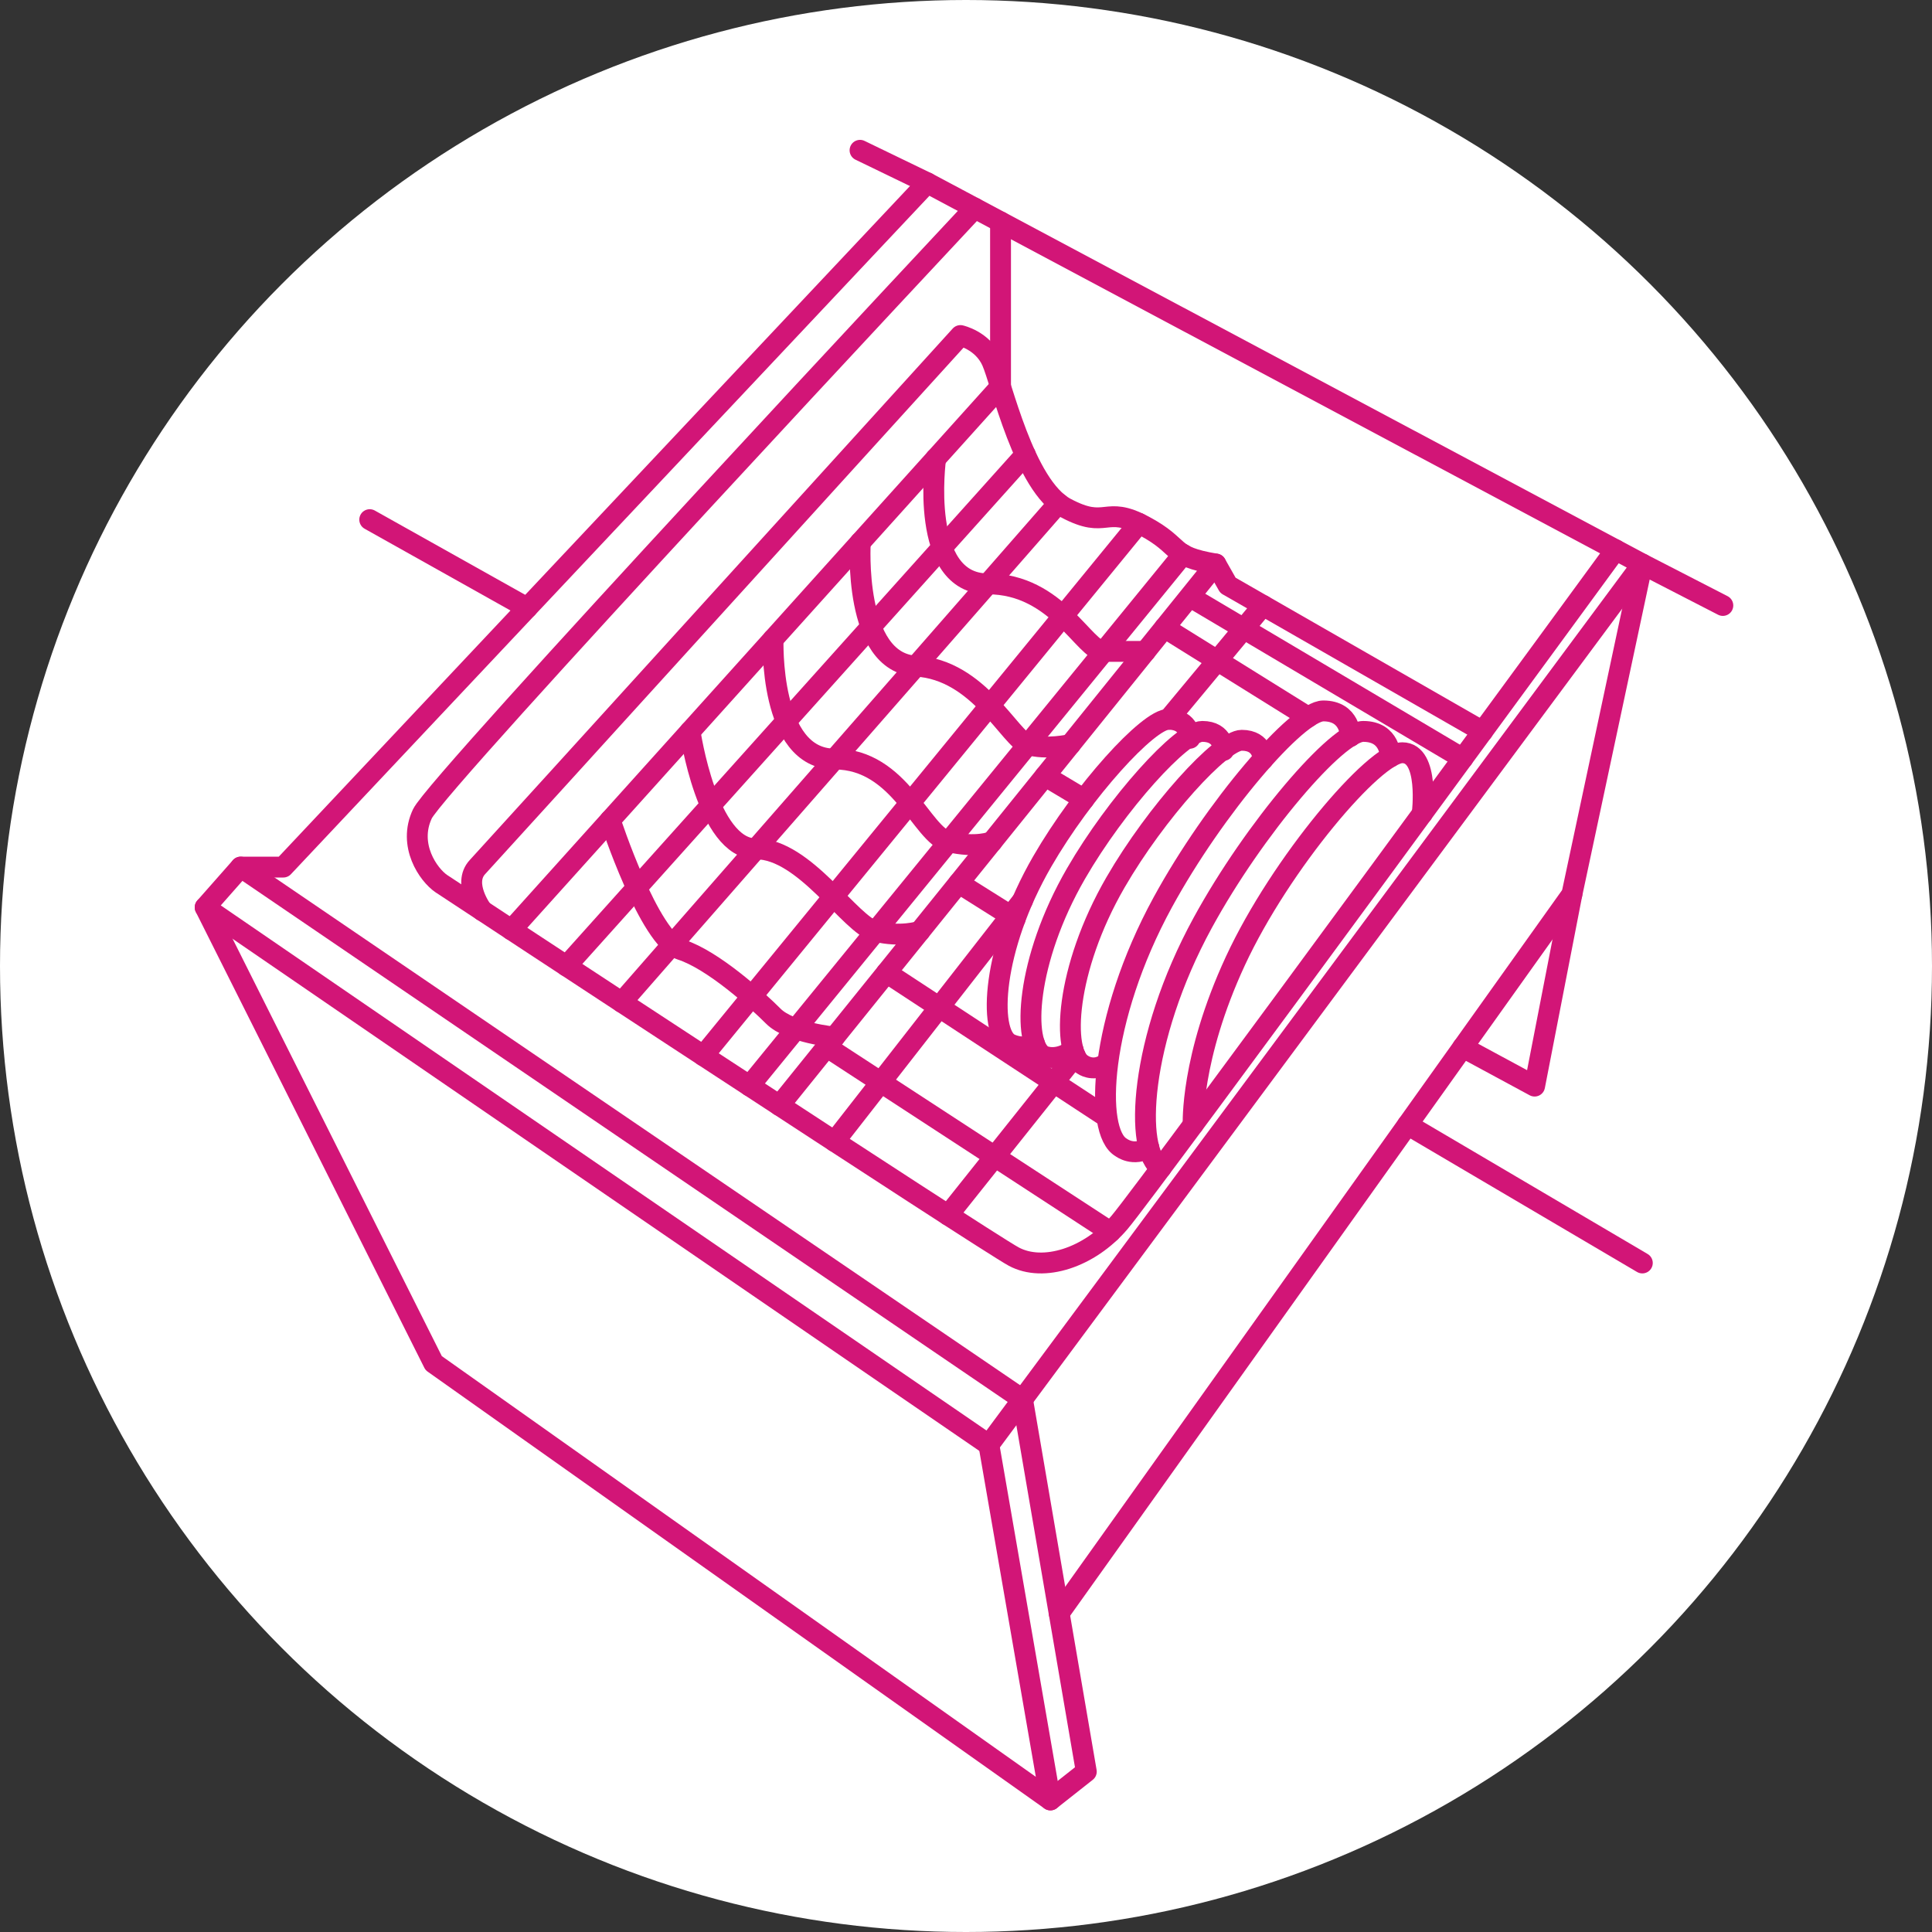 <?xml version="1.0" encoding="UTF-8"?><svg id="_レイヤー_2" xmlns="http://www.w3.org/2000/svg" width="48.999mm" height="48.999mm" viewBox="0 0 138.894 138.894"><rect x="0" y="0" width="138.894" height="138.894" fill="#333333" stroke="none"/><g id="_キッチン"><circle cx="69.447" cy="69.447" r="69.447" style="fill:#fff; stroke-width:0px;"/><polygon points="14.75 65.23 17.304 62.336 20.367 62.336 66.665 13.145 118.069 40.549 71.091 103.868 14.75 65.23" style="fill:none; stroke:#d21577; stroke-linecap:round; stroke-linejoin:round; stroke-width:1.5px;"/><path d="M70.073,14.962S31.431,56.251,30.367,58.507s.426,4.383,1.362,5.021,39.021,25.66,41.149,26.809,5.447.085,7.617-2.468,35.654-48.343,35.654-48.343" style="fill:none; stroke:#d21577; stroke-linecap:round; stroke-linejoin:round; stroke-width:1.5px;"/><line x1="17.304" y1="62.336" x2="73.51" y2="100.608" style="fill:none; stroke:#d21577; stroke-linecap:round; stroke-linejoin:round; stroke-width:1.5px;"/><polyline points="14.75 65.23 31.176 97.996 75.516 129.4 71.091 103.868" style="fill:none; stroke:#d21577; stroke-linecap:round; stroke-linejoin:round; stroke-width:1.5px;"/><polyline points="73.51 100.608 78.096 127.364 75.516 129.4" style="fill:none; stroke:#d21577; stroke-linecap:round; stroke-linejoin:round; stroke-width:1.5px;"/><polyline points="76.144 115.975 113.006 64.294 118.069 40.549 123.857 43.528" style="fill:none; stroke:#d21577; stroke-linecap:round; stroke-linejoin:round; stroke-width:1.5px;"/><line x1="26.58" y1="37.358" x2="37.903" y2="43.704" style="fill:none; stroke:#d21577; stroke-linecap:round; stroke-linejoin:round; stroke-width:1.5px;"/><line x1="101.191" y1="80.858" x2="118.069" y2="90.797" style="fill:none; stroke:#d21577; stroke-linecap:round; stroke-linejoin:round; stroke-width:1.5px;"/><polyline points="113.006 64.294 110.325 78.081 105.161 75.292" style="fill:none; stroke:#d21577; stroke-linecap:round; stroke-linejoin:round; stroke-width:1.5px;"/><path d="M34.674,65.471s-1.456-1.943-.35-3.135,34.723-38.213,34.723-38.213c0,0,1.574.34,2.255,1.83s2.319,8.979,5.319,10.574,2.745-.255,5.617,1.277,1.723,2.17,5.17,2.745l-31.373,38.924" style="fill:none; stroke:#d21577; stroke-linecap:round; stroke-linejoin:round; stroke-width:1.5px;"/><line x1="50.563" y1="75.894" x2="81.873" y2="37.623" style="fill:none; stroke:#d21577; stroke-linecap:round; stroke-linejoin:round; stroke-width:1.5px;"/><line x1="44.698" y1="72.053" x2="76.095" y2="36.177" style="fill:none; stroke:#d21577; stroke-linecap:round; stroke-linejoin:round; stroke-width:1.5px;"/><line x1="40.725" y1="69.447" x2="73.716" y2="32.687" style="fill:none; stroke:#d21577; stroke-linecap:round; stroke-linejoin:round; stroke-width:1.5px;"/><line x1="85.05" y1="39.85" x2="53.883" y2="78.066" style="fill:none; stroke:#d21577; stroke-linecap:round; stroke-linejoin:round; stroke-width:1.5px;"/><path d="M102.244,58.507s.549-4.392-1.429-4.392-8.745,7.945-12,14.966-3.036,11.78-3.036,11.78" style="fill:none; stroke:#d21577; stroke-linecap:round; stroke-linejoin:round; stroke-width:1.5px;"/><path d="M99.955,54.418s.029-1.836-1.949-1.836c-1.851,0-7.83,6.963-11.539,13.755-4.593,8.411-4.95,16.511-2.996,17.625" style="fill:none; stroke:#d21577; stroke-linecap:round; stroke-linejoin:round; stroke-width:1.5px;"/><path d="M97.083,52.945s.029-1.836-1.949-1.836c-1.851,0-7.83,6.963-11.539,13.755-4.593,8.411-4.95,16.511-2.996,17.625,0,0,.9.706,1.988,0" style="fill:none; stroke:#d21577; stroke-linecap:round; stroke-linejoin:round; stroke-width:1.5px;"/><path d="M90.802,54.585s.023-1.365-1.534-1.365c-1.456,0-6.159,5.174-9.077,10.222-3.614,6.251-3.894,12.27-2.357,13.098,0,0,.708.524,1.564,0" style="fill:none; stroke:#d21577; stroke-linecap:round; stroke-linejoin:round; stroke-width:1.5px;"/><path d="M87.966,53.946s.023-1.365-1.534-1.365c-1.456,0-6.159,5.174-9.077,10.222-3.614,6.251-3.894,12.27-2.357,13.098,0,0,.943.478,2.152-.415" style="fill:none; stroke:#d21577; stroke-linecap:round; stroke-linejoin:round; stroke-width:1.5px;"/><path d="M85.54,53.075s.023-1.365-1.534-1.365c-1.456,0-6.159,5.174-9.077,10.222-3.614,6.251-3.894,12.27-2.357,13.098,0,0,.942.524,1.799,0" style="fill:none; stroke:#d21577; stroke-linecap:round; stroke-linejoin:round; stroke-width:1.5px;"/><polyline points="106.589 52.581 88.279 42.081 87.41 40.549" style="fill:none; stroke:#d21577; stroke-linecap:round; stroke-linejoin:round; stroke-width:1.5px;"/><line x1="105.161" y1="54.529" x2="85.775" y2="43.039" style="fill:none; stroke:#d21577; stroke-linecap:round; stroke-linejoin:round; stroke-width:1.5px;"/><line x1="59.999" y1="82.058" x2="73.51" y2="64.744" style="fill:none; stroke:#d21577; stroke-linecap:round; stroke-linejoin:round; stroke-width:1.5px;"/><line x1="83.719" y1="45.129" x2="94.044" y2="51.556" style="fill:none; stroke:#d21577; stroke-linecap:round; stroke-linejoin:round; stroke-width:1.5px;"/><path d="M59.999,74.557s-3.207-.305-4.398-1.497-4.34-4.045-6.638-4.788-5.095-9.313-5.095-9.313" style="fill:none; stroke:#d21577; stroke-linecap:round; stroke-linejoin:round; stroke-width:1.5px;"/><path d="M66.126,66.956s-1.371.449-3.182,0-5.084-5.929-8.596-5.929-4.739-8.445-4.739-8.445" style="fill:none; stroke:#d21577; stroke-linecap:round; stroke-linejoin:round; stroke-width:1.5px;"/><path d="M71.32,60.512s-1.16.473-3.12,0-3.462-5.943-8.2-5.943-4.421-8.619-4.421-8.619" style="fill:none; stroke:#d21577; stroke-linecap:round; stroke-linejoin:round; stroke-width:1.5px;"/><path d="M76.951,53.526s-1.758.402-3.054,0-3.511-5.381-8.052-5.636-3.996-8.905-3.996-8.905" style="fill:none; stroke:#d21577; stroke-linecap:round; stroke-linejoin:round; stroke-width:1.5px;"/><path d="M82.348,46.829h-2.99c-1.395,0-3.343-4.854-8.337-4.854s-3.757-9.006-3.757-9.006" style="fill:none; stroke:#d21577; stroke-linecap:round; stroke-linejoin:round; stroke-width:1.5px;"/><line x1="84.007" y1="51.71" x2="90.802" y2="43.528" style="fill:none; stroke:#d21577; stroke-linecap:round; stroke-linejoin:round; stroke-width:1.5px;"/><line x1="59.43" y1="75.263" x2="79.83" y2="88.565" style="fill:none; stroke:#d21577; stroke-linecap:round; stroke-linejoin:round; stroke-width:1.5px;"/><line x1="63.732" y1="69.926" x2="79.476" y2="80.251" style="fill:none; stroke:#d21577; stroke-linecap:round; stroke-linejoin:round; stroke-width:1.5px;"/><line x1="68.922" y1="63.487" x2="72.987" y2="66.042" style="fill:none; stroke:#d21577; stroke-linecap:round; stroke-linejoin:round; stroke-width:1.5px;"/><line x1="75.13" y1="55.785" x2="77.932" y2="57.459" style="fill:none; stroke:#d21577; stroke-linecap:round; stroke-linejoin:round; stroke-width:1.5px;"/><line x1="68.162" y1="87.356" x2="77.299" y2="75.894" style="fill:none; stroke:#d21577; stroke-linecap:round; stroke-linejoin:round; stroke-width:1.5px;"/><polyline points="71.93 15.952 71.93 27.787 36.766 66.847" style="fill:none; stroke:#d21577; stroke-linecap:round; stroke-linejoin:round; stroke-width:1.5px;"/><line x1="66.665" y1="13.145" x2="61.829" y2="10.805" style="fill:none; stroke:#d21577; stroke-linecap:round; stroke-linejoin:round; stroke-width:1.5px;"/></g></svg>